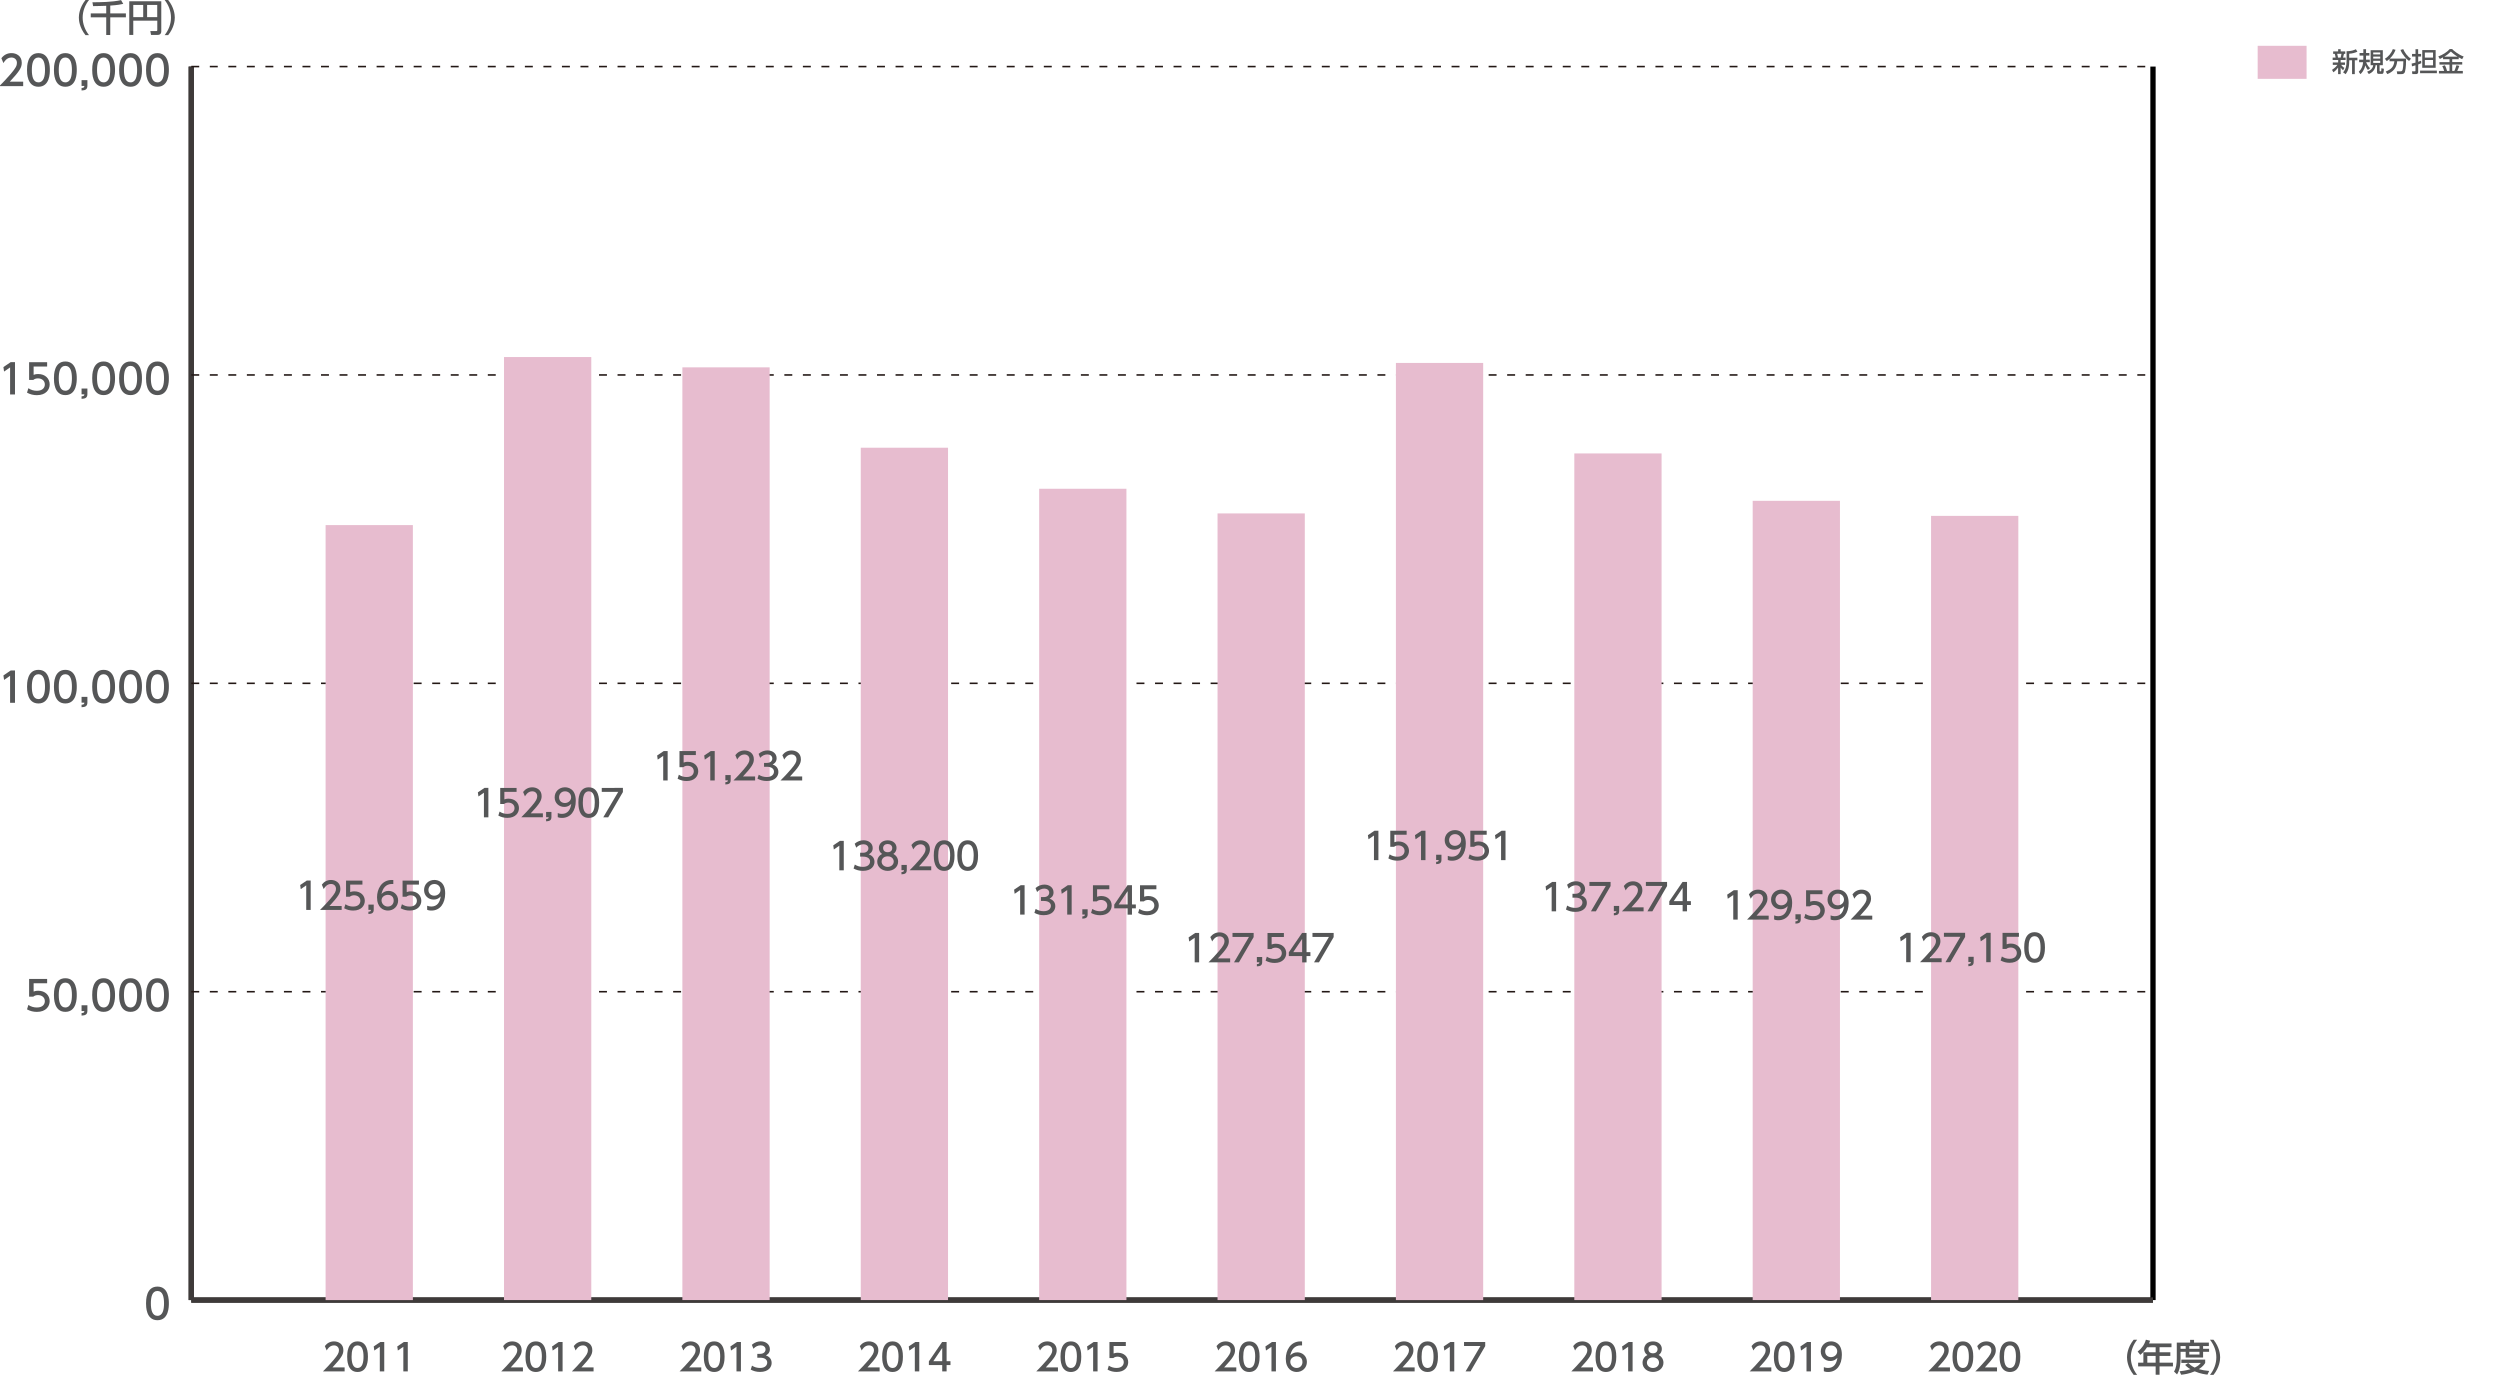 <?xml version="1.0" encoding="utf-8"?>
<!-- Generator: Adobe Illustrator 26.3.1, SVG Export Plug-In . SVG Version: 6.00 Build 0)  -->
<svg version="1.1" id="レイヤー_1" xmlns="http://www.w3.org/2000/svg" xmlns:xlink="http://www.w3.org/1999/xlink" x="0px"
	 y="0px" width="775.48px" height="426.46px" viewBox="0 0 775.48 426.46" style="enable-background:new 0 0 775.48 426.46;"
	 xml:space="preserve">
<style type="text/css">
	.st0{fill:#555657;}
	.st1{fill:#E7BCCF;}
	.st2{fill-rule:evenodd;clip-rule:evenodd;fill:none;stroke:#3E3A39;stroke-width:1.643;stroke-miterlimit:10;}
	.st3{fill:none;stroke:#000000;stroke-width:1.643;stroke-miterlimit:10;}
	
		.st4{fill-rule:evenodd;clip-rule:evenodd;fill:none;stroke:#231815;stroke-width:0.493;stroke-miterlimit:10;stroke-dasharray:2.464,3.285;}
</style>
<g>
	<g>
		<path class="st0" d="M723.37,21.67c0.53-0.36,1.15-0.8,1.67-1.54h-1.43v-0.75h1.67v-0.76h-1.71v-0.75h0.91
			c-0.01-0.07-0.09-0.73-0.25-1.17h-0.5v-0.75h1.54v-0.68h0.79v0.68h1.42v0.75h-0.39c-0.17,0.76-0.19,0.85-0.3,1.17h0.8v0.75h-1.54
			v0.76h1.35v0.75h-1.2c0.19,0.23,0.53,0.64,1.01,0.94l-0.41,0.74c-0.43-0.41-0.53-0.54-0.75-0.88v2.06h-0.79v-2.04
			c-0.67,0.89-1.14,1.26-1.45,1.48L723.37,21.67z M724.98,16.69c0.12,0.39,0.25,1.08,0.25,1.17h0.83c0.1-0.33,0.21-0.88,0.25-1.17
			H724.98z M731.24,16.04c-0.75,0.35-1.66,0.58-2.54,0.62v1.25h2.54v0.79h-0.8v4.3h-0.85v-4.3h-0.88v0.22c0,2.29-0.45,3.17-1.1,4.08
			l-0.8-0.55c0.71-0.85,1.08-1.69,1.08-3.51v-3.05c1.44,0.02,2.36-0.36,2.89-0.62L731.24,16.04z"/>
		<path class="st0" d="M734.5,21.71c-0.34-0.43-0.53-0.75-0.82-1.43c-0.34,1.65-1.16,2.41-1.49,2.72l-0.52-0.73
			c0.95-0.93,1.23-1.81,1.35-2.97h-1.24v-0.79h1.3c0.01-0.18,0.01-0.67,0.01-1.05v-0.21h-1.17v-0.82h1.17v-1.16h0.84v1.16h1.03v0.82
			h-1.03v0.19c0,0.28,0,0.74-0.02,1.07h1.18v0.79h-1.14c0.11,0.25,0.51,1.22,1.24,1.87L734.5,21.71z M739.13,15.57v4.66h-1v1.71
			c0,0.15,0.07,0.18,0.16,0.18h0.14c0.14,0,0.2-0.03,0.21-0.15c0.04-0.21,0.02-0.33,0.02-0.79l0.8,0.15
			c-0.06,1.12-0.09,1.58-0.59,1.58h-1.08c-0.37,0-0.46-0.28-0.46-0.53v-2.15h-0.44c-0.12,1.25-0.86,2.23-2.11,2.73l-0.51-0.73
			c0.98-0.32,1.75-0.99,1.88-2h-0.8v-4.66H739.13z M736.15,16.28v0.6h2.18v-0.6H736.15z M736.15,17.55v0.63h2.18v-0.63H736.15z
			 M736.15,18.86v0.66h2.18v-0.66H736.15z"/>
		<path class="st0" d="M741.21,18.28c-0.39,0.34-0.62,0.53-0.85,0.69l-0.59-0.75c1.04-0.57,2.09-1.8,2.46-2.99l0.85,0.22
			c-0.3,0.78-0.72,1.7-1.79,2.73h5.06c0,0.83-0.02,2.96-0.34,4.05c-0.21,0.74-0.77,0.76-1.13,0.76h-1.26l-0.16-0.87h1.26
			c0.47,0,0.54-0.41,0.61-0.77c0.07-0.37,0.17-1.14,0.17-2.34h-1.91c-0.21,2.22-1.35,3.27-3.05,3.98l-0.5-0.79
			c1.78-0.75,2.47-1.49,2.68-3.19h-1.5V18.28z M747.27,18.91c-0.67-0.45-2.09-1.9-2.66-3.42l0.85-0.25c0.43,1.03,1.31,2.3,2.41,2.96
			L747.27,18.91z"/>
		<path class="st0" d="M748.07,19.72c0.29-0.06,0.61-0.12,1.2-0.29v-1.9h-1.08v-0.8h1.08v-1.47h0.82v1.47h0.92v0.8h-0.91v1.63
			c0.6-0.21,0.71-0.26,0.91-0.34l0.05,0.8c-0.23,0.11-0.33,0.15-0.96,0.38v2.24c0,0.22,0,0.74-0.66,0.74h-1.15l-0.11-0.85h0.87
			c0.15,0,0.21-0.07,0.21-0.19v-1.67c-0.56,0.19-0.8,0.25-1.08,0.31L748.07,19.72z M755.9,21.9v0.8h-5.21v-0.8H755.9z M755.52,15.52
			v5.52h-4.16v-5.52H755.52z M752.17,16.29v1.58h2.54v-1.58H752.17z M752.17,18.61v1.65h2.54v-1.65H752.17z"/>
		<path class="st0" d="M757.82,17.79c-0.43,0.24-0.72,0.38-1,0.51l-0.48-0.79c1.31-0.47,2.8-1.39,3.54-2.29h0.75
			c0.36,0.42,2.08,1.81,3.58,2.31l-0.48,0.83c-0.23-0.11-0.48-0.24-1.06-0.57v0.57h-2.01v0.9h3.1v0.76h-3.1V22h0.67
			c0.13-0.3,0.48-1.19,0.65-1.77l0.88,0.21c-0.28,0.77-0.34,0.93-0.65,1.57h1.74v0.78h-7.41V22h1.62c-0.16-0.55-0.28-0.84-0.59-1.5
			l0.83-0.25c0.37,0.71,0.62,1.6,0.66,1.76h0.76v-1.98h-3.12v-0.76h3.12v-0.9h-2V17.79z M762.29,17.57
			c-1.07-0.66-1.74-1.29-2.05-1.58c-0.62,0.61-1.16,1.07-2.02,1.58H762.29z"/>
	</g>
	<rect x="700.31" y="14.21" class="st1" width="15.17" height="10.25"/>
</g>
<g>
	<g>
		<g>
			<line class="st2" x1="59.33" y1="403.27" x2="667.84" y2="403.27"/>
			<g>
				<g>
					<line class="st2" x1="59.33" y1="403.27" x2="59.33" y2="20.65"/>
					<line class="st3" x1="667.84" y1="403.27" x2="667.84" y2="20.65"/>
				</g>
			</g>
		</g>
		<g>
			<g>
				<path class="st0" d="M45.3,404.3c0-0.97,0-5.21,3.54-5.21s3.54,4.25,3.54,5.21c0,0.97,0,5.22-3.54,5.22S45.3,405.27,45.3,404.3z
					 M50.88,404.3c0-1.94-0.37-3.85-2.04-3.85s-2.04,1.92-2.04,3.85c0,2.04,0.42,3.86,2.04,3.86
					C50.51,408.16,50.88,406.21,50.88,404.3z"/>
			</g>
			<g>
				<path class="st0" d="M14.62,305h-4.19v2.57c0.32-0.11,0.72-0.25,1.44-0.25c2.15,0,3.54,1.43,3.54,3.23
					c0,1.58-1.14,3.33-3.96,3.33c-1.11,0-2.09-0.25-3.07-0.78l0.42-1.38c0.81,0.54,1.67,0.8,2.64,0.8c1.94,0,2.47-1.14,2.47-1.97
					c0-1.18-0.96-1.88-2.14-1.88c-0.52,0-1.05,0.14-1.44,0.48h-1.3v-5.49h5.59V305z"/>
				<path class="st0" d="M16.73,308.65c0-0.97,0-5.21,3.54-5.21s3.54,4.25,3.54,5.21c0,0.97,0,5.22-3.54,5.22
					S16.73,309.62,16.73,308.65z M22.31,308.65c0-1.94-0.37-3.85-2.04-3.85s-2.04,1.92-2.04,3.85c0,2.04,0.42,3.86,2.04,3.86
					C21.94,312.5,22.31,310.56,22.31,308.65z"/>
				<path class="st0" d="M27.11,311.82v1.73c0,1.16-0.65,1.43-1.81,1.48v-0.78c0.83-0.03,0.85-0.33,0.86-0.63H25.3v-1.8H27.11z"/>
				<path class="st0" d="M28.6,308.65c0-0.97,0-5.21,3.54-5.21s3.54,4.25,3.54,5.21c0,0.97,0,5.22-3.54,5.22
					S28.6,309.62,28.6,308.65z M34.18,308.65c0-1.94-0.37-3.85-2.04-3.85s-2.04,1.92-2.04,3.85c0,2.04,0.42,3.86,2.04,3.86
					C33.82,312.5,34.18,310.56,34.18,308.65z"/>
				<path class="st0" d="M36.95,308.65c0-0.97,0-5.21,3.54-5.21s3.54,4.25,3.54,5.21c0,0.97,0,5.22-3.54,5.22
					S36.95,309.62,36.95,308.65z M42.53,308.65c0-1.94-0.37-3.85-2.04-3.85s-2.04,1.92-2.04,3.85c0,2.04,0.42,3.86,2.04,3.86
					C42.16,312.5,42.53,310.56,42.53,308.65z"/>
				<path class="st0" d="M45.3,308.65c0-0.97,0-5.21,3.54-5.21s3.54,4.25,3.54,5.21c0,0.97,0,5.22-3.54,5.22
					S45.3,309.62,45.3,308.65z M50.88,308.65c0-1.94-0.37-3.85-2.04-3.85s-2.04,1.92-2.04,3.85c0,2.04,0.42,3.86,2.04,3.86
					C50.51,312.5,50.88,310.56,50.88,308.65z"/>
			</g>
			<g>
				<path class="st0" d="M3.32,207.98h1.33v10.03H3.13v-8.39l-1.87,1.29l-0.2-1.4L3.32,207.98z"/>
				<path class="st0" d="M8.38,212.99c0-0.97,0-5.21,3.54-5.21s3.54,4.25,3.54,5.21c0,0.97,0,5.22-3.54,5.22
					S8.38,213.97,8.38,212.99z M13.96,212.99c0-1.94-0.37-3.85-2.04-3.85s-2.04,1.92-2.04,3.85c0,2.04,0.42,3.86,2.04,3.86
					C13.59,216.85,13.96,214.9,13.96,212.99z"/>
				<path class="st0" d="M16.73,212.99c0-0.97,0-5.21,3.54-5.21s3.54,4.25,3.54,5.21c0,0.97,0,5.22-3.54,5.22
					S16.73,213.97,16.73,212.99z M22.31,212.99c0-1.94-0.37-3.85-2.04-3.85s-2.04,1.92-2.04,3.85c0,2.04,0.42,3.86,2.04,3.86
					C21.94,216.85,22.31,214.9,22.31,212.99z"/>
				<path class="st0" d="M27.11,216.17v1.73c0,1.16-0.65,1.43-1.81,1.48v-0.78c0.83-0.03,0.85-0.33,0.86-0.63H25.3v-1.8H27.11z"/>
				<path class="st0" d="M28.6,212.99c0-0.97,0-5.21,3.54-5.21s3.54,4.25,3.54,5.21c0,0.97,0,5.22-3.54,5.22
					S28.6,213.97,28.6,212.99z M34.18,212.99c0-1.94-0.37-3.85-2.04-3.85s-2.04,1.92-2.04,3.85c0,2.04,0.42,3.86,2.04,3.86
					C33.82,216.85,34.18,214.9,34.18,212.99z"/>
				<path class="st0" d="M36.95,212.99c0-0.97,0-5.21,3.54-5.21s3.54,4.25,3.54,5.21c0,0.97,0,5.22-3.54,5.22
					S36.95,213.97,36.95,212.99z M42.53,212.99c0-1.94-0.37-3.85-2.04-3.85s-2.04,1.92-2.04,3.85c0,2.04,0.42,3.86,2.04,3.86
					C42.17,216.85,42.53,214.9,42.53,212.99z"/>
				<path class="st0" d="M45.3,212.99c0-0.97,0-5.21,3.54-5.21s3.54,4.25,3.54,5.21c0,0.97,0,5.22-3.54,5.22
					S45.3,213.97,45.3,212.99z M50.88,212.99c0-1.94-0.37-3.85-2.04-3.85s-2.04,1.92-2.04,3.85c0,2.04,0.42,3.86,2.04,3.86
					C50.51,216.85,50.88,214.9,50.88,212.99z"/>
			</g>
			<g>
				<path class="st0" d="M3.32,112.33h1.33v10.03H3.13v-8.39l-1.87,1.29l-0.2-1.4L3.32,112.33z"/>
				<path class="st0" d="M14.62,113.7h-4.19v2.57c0.32-0.11,0.72-0.25,1.44-0.25c2.15,0,3.54,1.43,3.54,3.23
					c0,1.58-1.14,3.33-3.96,3.33c-1.11,0-2.09-0.25-3.07-0.78l0.42-1.38c0.81,0.54,1.67,0.8,2.64,0.8c1.94,0,2.47-1.14,2.47-1.97
					c0-1.18-0.96-1.88-2.14-1.88c-0.52,0-1.05,0.14-1.44,0.48h-1.3v-5.49h5.59V113.7z"/>
				<path class="st0" d="M16.73,117.34c0-0.97,0-5.21,3.54-5.21s3.54,4.25,3.54,5.21c0,0.97,0,5.22-3.54,5.22
					S16.73,118.31,16.73,117.34z M22.31,117.34c0-1.94-0.37-3.85-2.04-3.85s-2.04,1.92-2.04,3.85c0,2.04,0.42,3.86,2.04,3.86
					C21.94,121.2,22.31,119.25,22.31,117.34z"/>
				<path class="st0" d="M27.11,120.51v1.73c0,1.16-0.65,1.43-1.81,1.48v-0.78c0.83-0.03,0.85-0.33,0.86-0.63H25.3v-1.8H27.11z"/>
				<path class="st0" d="M28.6,117.34c0-0.97,0-5.21,3.54-5.21s3.54,4.25,3.54,5.21c0,0.97,0,5.22-3.54,5.22
					S28.6,118.31,28.6,117.34z M34.18,117.34c0-1.94-0.37-3.85-2.04-3.85s-2.04,1.92-2.04,3.85c0,2.04,0.42,3.86,2.04,3.86
					C33.82,121.2,34.18,119.25,34.18,117.34z"/>
				<path class="st0" d="M36.95,117.34c0-0.97,0-5.21,3.54-5.21s3.54,4.25,3.54,5.21c0,0.97,0,5.22-3.54,5.22
					S36.95,118.31,36.95,117.34z M42.53,117.34c0-1.94-0.37-3.85-2.04-3.85s-2.04,1.92-2.04,3.85c0,2.04,0.42,3.86,2.04,3.86
					C42.17,121.2,42.53,119.25,42.53,117.34z"/>
				<path class="st0" d="M45.3,117.34c0-0.97,0-5.21,3.54-5.21s3.54,4.25,3.54,5.21c0,0.97,0,5.22-3.54,5.22
					S45.3,118.31,45.3,117.34z M50.88,117.34c0-1.94-0.37-3.85-2.04-3.85s-2.04,1.92-2.04,3.85c0,2.04,0.42,3.86,2.04,3.86
					C50.51,121.2,50.88,119.25,50.88,117.34z"/>
			</g>
			<g>
				<path class="st0" d="M7.19,25.34v1.37H-0.2c1.1-1.1,2.26-2.29,3.55-3.81c1.53-1.8,1.9-2.54,1.9-3.39c0-0.99-0.68-1.67-1.71-1.67
					c-1.49,0-2.24,1.33-2.48,1.73l-0.63-1.51c0.78-1.04,1.85-1.59,3.15-1.59c1.43,0,3.17,0.82,3.17,3c0,1.43-0.59,2.53-3.72,5.87
					H7.19z"/>
				<path class="st0" d="M8.38,21.69c0-0.97,0-5.21,3.54-5.21s3.54,4.25,3.54,5.21c0,0.97,0,5.22-3.54,5.22S8.38,22.66,8.38,21.69z
					 M13.96,21.69c0-1.94-0.37-3.85-2.04-3.85s-2.04,1.92-2.04,3.85c0,2.04,0.42,3.86,2.04,3.86C13.59,25.54,13.96,23.6,13.96,21.69
					z"/>
				<path class="st0" d="M16.73,21.69c0-0.97,0-5.21,3.54-5.21s3.54,4.25,3.54,5.21c0,0.97,0,5.22-3.54,5.22
					S16.73,22.66,16.73,21.69z M22.31,21.69c0-1.94-0.37-3.85-2.04-3.85s-2.04,1.92-2.04,3.85c0,2.04,0.42,3.86,2.04,3.86
					C21.94,25.54,22.31,23.6,22.31,21.69z"/>
				<path class="st0" d="M27.11,24.86v1.73c0,1.16-0.65,1.43-1.81,1.48v-0.78c0.83-0.03,0.85-0.33,0.86-0.63H25.3v-1.8H27.11z"/>
				<path class="st0" d="M28.6,21.69c0-0.97,0-5.21,3.54-5.21s3.54,4.25,3.54,5.21c0,0.97,0,5.22-3.54,5.22S28.6,22.66,28.6,21.69z
					 M34.18,21.69c0-1.94-0.37-3.85-2.04-3.85s-2.04,1.92-2.04,3.85c0,2.04,0.42,3.86,2.04,3.86C33.82,25.54,34.18,23.6,34.18,21.69
					z"/>
				<path class="st0" d="M36.95,21.69c0-0.97,0-5.21,3.54-5.21s3.54,4.25,3.54,5.21c0,0.97,0,5.22-3.54,5.22
					S36.95,22.66,36.95,21.69z M42.53,21.69c0-1.94-0.37-3.85-2.04-3.85s-2.04,1.92-2.04,3.85c0,2.04,0.42,3.86,2.04,3.86
					C42.17,25.54,42.53,23.6,42.53,21.69z"/>
				<path class="st0" d="M45.3,21.69c0-0.97,0-5.21,3.54-5.21s3.54,4.25,3.54,5.21c0,0.97,0,5.22-3.54,5.22S45.3,22.66,45.3,21.69z
					 M50.88,21.69c0-1.94-0.37-3.85-2.04-3.85s-2.04,1.92-2.04,3.85c0,2.04,0.42,3.86,2.04,3.86C50.51,25.54,50.88,23.6,50.88,21.69
					z"/>
			</g>
			<line class="st2" x1="59.33" y1="403.27" x2="59.33" y2="20.65"/>
			<line class="st2" x1="59.33" y1="403.27" x2="667.84" y2="403.27"/>
			<line class="st4" x1="59.33" y1="307.62" x2="667.84" y2="307.62"/>
			<line class="st4" x1="59.33" y1="211.96" x2="667.84" y2="211.96"/>
			<line class="st4" x1="59.33" y1="116.31" x2="667.84" y2="116.31"/>
			<line class="st4" x1="59.33" y1="20.65" x2="667.84" y2="20.65"/>
		</g>
	</g>
	<g>
		<g>
			<g>
				<path class="st0" d="M494.13,424.15v1.24h-6.72c1-1,2.06-2.08,3.23-3.46c1.39-1.63,1.73-2.31,1.73-3.08
					c0-0.9-0.62-1.52-1.55-1.52c-1.36,0-2.04,1.21-2.25,1.58l-0.58-1.37c0.71-0.94,1.68-1.45,2.87-1.45c1.3,0,2.89,0.75,2.89,2.73
					c0,1.3-0.54,2.3-3.38,5.34H494.13z"/>
				<path class="st0" d="M494.92,420.83c0-0.89,0-4.74,3.22-4.74s3.22,3.87,3.22,4.74c0,0.89,0,4.75-3.22,4.75
					S494.92,421.71,494.92,420.83z M499.99,420.83c0-1.76-0.33-3.5-1.85-3.5s-1.85,1.75-1.85,3.5c0,1.85,0.38,3.51,1.85,3.51
					C499.66,424.34,499.99,422.56,499.99,420.83z"/>
				<path class="st0" d="M505.21,416.27h1.21v9.12h-1.38v-7.63l-1.7,1.17l-0.18-1.28L505.21,416.27z"/>
				<path class="st0" d="M515.99,422.71c0,1.68-1.47,2.86-3.24,2.86c-1.77,0-3.25-1.18-3.25-2.86c0-1.25,0.78-2.05,1.51-2.4
					c-0.68-0.41-1-1.15-1-1.85c0-1.36,1.07-2.37,2.74-2.37c1.66,0,2.74,1.01,2.74,2.37c0,0.7-0.32,1.44-1,1.85
					C515.21,420.67,515.99,421.46,515.99,422.71z M514.62,422.69c0-0.67-0.46-1.63-1.88-1.63c-1.4,0-1.88,0.96-1.88,1.63
					c0,0.91,0.78,1.65,1.88,1.65S514.62,423.6,514.62,422.69z M514.16,418.52c0-0.85-0.68-1.28-1.42-1.28s-1.42,0.44-1.42,1.27
					c0,0.55,0.32,1.28,1.42,1.28C513.82,419.78,514.16,419.06,514.16,418.52z"/>
			</g>
			<g>
				<path class="st0" d="M604.86,424.15v1.24h-6.72c1-1,2.06-2.08,3.23-3.46c1.39-1.63,1.73-2.31,1.73-3.08
					c0-0.9-0.62-1.52-1.55-1.52c-1.36,0-2.04,1.21-2.25,1.58l-0.58-1.37c0.71-0.94,1.68-1.45,2.87-1.45c1.3,0,2.89,0.75,2.89,2.73
					c0,1.3-0.54,2.3-3.38,5.34H604.86z"/>
				<path class="st0" d="M605.65,420.83c0-0.89,0-4.74,3.22-4.74s3.22,3.87,3.22,4.74c0,0.89,0,4.75-3.22,4.75
					S605.65,421.71,605.65,420.83z M610.72,420.83c0-1.76-0.33-3.5-1.85-3.5s-1.85,1.75-1.85,3.5c0,1.85,0.38,3.51,1.85,3.51
					C610.39,424.34,610.72,422.56,610.72,420.83z"/>
				<path class="st0" d="M619.46,424.15v1.24h-6.72c1-1,2.06-2.08,3.23-3.46c1.39-1.63,1.73-2.31,1.73-3.08
					c0-0.9-0.62-1.52-1.55-1.52c-1.36,0-2.04,1.21-2.25,1.58l-0.58-1.37c0.71-0.94,1.68-1.45,2.87-1.45c1.3,0,2.89,0.75,2.89,2.73
					c0,1.3-0.54,2.3-3.38,5.34H619.46z"/>
				<path class="st0" d="M620.25,420.83c0-0.89,0-4.74,3.22-4.74s3.22,3.87,3.22,4.74c0,0.89,0,4.75-3.22,4.75
					S620.25,421.71,620.25,420.83z M625.33,420.83c0-1.76-0.33-3.5-1.85-3.5s-1.85,1.75-1.85,3.5c0,1.85,0.38,3.51,1.85,3.51
					C624.99,424.34,625.33,422.56,625.33,420.83z"/>
			</g>
			<g>
				<path class="st0" d="M661.84,426.48c-1.94-2.44-2.06-4.73-2.06-5.45s0.11-3.01,2.06-5.45h1.09c-1.23,1.56-1.97,3.46-1.97,5.45
					s0.75,3.89,1.97,5.45H661.84z"/>
				<path class="st0" d="M673.58,416.74v1.16h-3.7v1.57h3.34v1.13h-3.34v2.08h4.15v1.16h-4.15v2.59h-1.21v-2.59h-5.44v-1.16h1.63
					v-3.21h3.81v-1.57h-2.67c-0.82,1.28-1.5,1.86-2.09,2.36l-0.82-1.02c1.24-0.94,2.11-2.13,2.55-3.68l1.31,0.32
					c-0.15,0.45-0.22,0.6-0.33,0.86H673.58z M668.66,420.6h-2.58v2.08h2.58V420.6z"/>
				<path class="st0" d="M675.22,416.47h4.14v-0.85h1.21v0.85h4.6v1.06h-1.79v0.85h1.86v0.94h-1.86v1.77h-5.4v-1.77h-1.59v2.09
					c0,1.76-0.24,3.6-1.09,4.92l-0.94-0.9c0.69-1.01,0.86-2.54,0.86-4.05V416.47z M678.77,422.78c0.33,0.33,0.92,0.93,2.02,1.44
					c1.22-0.59,1.61-1.1,1.86-1.45h-6.01v-1.04h7.39v1.04c-0.17,0.3-0.62,1.08-1.96,1.93c0.99,0.29,1.93,0.45,3.2,0.56l-0.53,1.14
					c-0.55-0.06-2.16-0.24-3.96-1.02c-1.75,0.76-3.27,0.96-4.21,1.05l-0.47-1.07c0.63-0.07,1.77-0.17,3.36-0.64
					c-1.06-0.64-1.46-1.1-1.64-1.32L678.77,422.78z M676.39,417.53v0.85h1.59v-0.85H676.39z M679.1,417.53v0.85h3.16v-0.85H679.1z
					 M679.1,419.32v0.85h3.16v-0.85H679.1z"/>
				<path class="st0" d="M685.52,426.48c1.23-1.55,1.97-3.46,1.97-5.45s-0.74-3.9-1.97-5.45h1.09c1.86,2.32,2.06,4.57,2.06,5.45
					s-0.2,3.13-2.06,5.45H685.52z"/>
			</g>
			<g>
				<path class="st0" d="M438.81,424.15v1.24h-6.72c1-1,2.06-2.08,3.23-3.46c1.39-1.63,1.73-2.31,1.73-3.08
					c0-0.9-0.62-1.52-1.55-1.52c-1.36,0-2.04,1.21-2.25,1.58l-0.58-1.37c0.71-0.94,1.68-1.45,2.87-1.45c1.3,0,2.89,0.75,2.89,2.73
					c0,1.3-0.54,2.3-3.38,5.34H438.81z"/>
				<path class="st0" d="M439.6,420.83c0-0.89,0-4.74,3.22-4.74s3.22,3.87,3.22,4.74c0,0.89,0,4.75-3.22,4.75
					S439.6,421.71,439.6,420.83z M444.67,420.83c0-1.76-0.33-3.5-1.85-3.5s-1.85,1.75-1.85,3.5c0,1.85,0.38,3.51,1.85,3.51
					C444.34,424.34,444.67,422.56,444.67,420.83z"/>
				<path class="st0" d="M449.89,416.27h1.21v9.12h-1.38v-7.63l-1.7,1.17l-0.18-1.28L449.89,416.27z"/>
				<path class="st0" d="M460.7,416.27v1.29l-4.56,7.83h-1.53l4.62-7.88h-5.1v-1.24H460.7z"/>
			</g>
			<g>
				<path class="st0" d="M383.49,424.15v1.24h-6.72c1-1,2.06-2.08,3.23-3.46c1.39-1.63,1.73-2.31,1.73-3.08
					c0-0.9-0.62-1.52-1.55-1.52c-1.36,0-2.04,1.21-2.25,1.58l-0.58-1.37c0.71-0.94,1.68-1.45,2.86-1.45c1.3,0,2.89,0.75,2.89,2.73
					c0,1.3-0.54,2.3-3.38,5.34H383.49z"/>
				<path class="st0" d="M384.28,420.83c0-0.89,0-4.74,3.22-4.74c3.22,0,3.22,3.87,3.22,4.74c0,0.89,0,4.75-3.22,4.75
					C384.28,425.58,384.28,421.71,384.28,420.83z M389.35,420.83c0-1.76-0.33-3.5-1.85-3.5s-1.85,1.75-1.85,3.5
					c0,1.85,0.38,3.51,1.85,3.51C389.02,424.34,389.35,422.56,389.35,420.83z"/>
				<path class="st0" d="M394.57,416.27h1.21v9.12h-1.38v-7.63l-1.7,1.17l-0.18-1.28L394.57,416.27z"/>
				<path class="st0" d="M403.88,417.35c-0.26-0.01-0.29-0.02-0.4-0.02c-1.93,0-2.89,1.35-3.26,3.13c0.46-0.51,1.15-0.98,2.19-0.98
					c1.53,0,2.98,1.13,2.98,2.98c0,1.82-1.42,3.12-3.16,3.12c-1.46,0-3.39-0.93-3.39-4.12c0-2.52,1.4-5.37,4.59-5.37
					c0.16,0,0.26,0,0.46,0.02V417.35z M402.22,420.7c-0.89,0-1.98,0.56-1.98,1.71c0,0.95,0.75,1.92,1.94,1.92
					c1.19,0,1.83-0.87,1.83-1.82C404.02,420.91,402.71,420.7,402.22,420.7z"/>
			</g>
			<g>
				<path class="st0" d="M328.17,424.15v1.24h-6.72c1-1,2.06-2.08,3.23-3.46c1.39-1.63,1.73-2.31,1.73-3.08
					c0-0.9-0.62-1.52-1.55-1.52c-1.36,0-2.04,1.21-2.25,1.58l-0.58-1.37c0.71-0.94,1.68-1.45,2.86-1.45c1.3,0,2.89,0.75,2.89,2.73
					c0,1.3-0.54,2.3-3.38,5.34H328.17z"/>
				<path class="st0" d="M328.96,420.83c0-0.89,0-4.74,3.22-4.74c3.22,0,3.22,3.87,3.22,4.74c0,0.89,0,4.75-3.22,4.75
					C328.96,425.58,328.96,421.71,328.96,420.83z M334.04,420.83c0-1.76-0.33-3.5-1.85-3.5c-1.52,0-1.85,1.75-1.85,3.5
					c0,1.85,0.38,3.51,1.85,3.51C333.7,424.34,334.04,422.56,334.04,420.83z"/>
				<path class="st0" d="M339.25,416.27h1.21v9.12h-1.38v-7.63l-1.7,1.17l-0.18-1.28L339.25,416.27z"/>
				<path class="st0" d="M349.24,417.51h-3.81v2.33c0.29-0.1,0.66-0.23,1.31-0.23c1.96,0,3.22,1.3,3.22,2.93
					c0,1.44-1.04,3.03-3.6,3.03c-1.01,0-1.9-0.23-2.8-0.71l0.38-1.25c0.74,0.49,1.52,0.72,2.4,0.72c1.76,0,2.24-1.04,2.24-1.79
					c0-1.07-0.87-1.71-1.94-1.71c-0.47,0-0.96,0.13-1.31,0.44h-1.19v-4.99h5.08V417.51z"/>
			</g>
			<g>
				<path class="st0" d="M272.85,424.15v1.24h-6.72c1-1,2.06-2.08,3.23-3.46c1.39-1.63,1.73-2.31,1.73-3.08
					c0-0.9-0.62-1.52-1.55-1.52c-1.36,0-2.04,1.21-2.25,1.58l-0.58-1.37c0.71-0.94,1.68-1.45,2.86-1.45c1.3,0,2.89,0.75,2.89,2.73
					c0,1.3-0.54,2.3-3.38,5.34H272.85z"/>
				<path class="st0" d="M273.64,420.83c0-0.89,0-4.74,3.22-4.74c3.22,0,3.22,3.87,3.22,4.74c0,0.89,0,4.75-3.22,4.75
					C273.64,425.58,273.64,421.71,273.64,420.83z M278.72,420.83c0-1.76-0.33-3.5-1.85-3.5c-1.52,0-1.85,1.75-1.85,3.5
					c0,1.85,0.38,3.51,1.85,3.51C278.38,424.34,278.72,422.56,278.72,420.83z"/>
				<path class="st0" d="M283.94,416.27h1.21v9.12h-1.38v-7.63l-1.7,1.17l-0.18-1.28L283.94,416.27z"/>
				<path class="st0" d="M292.27,425.4v-1.96h-4.14v-1.16l4.11-6.01h1.39v5.96h1.2v1.21h-1.2v1.96H292.27z M289.51,422.23h2.76v-4.1
					L289.51,422.23z"/>
			</g>
			<g>
				<path class="st0" d="M217.53,424.15v1.24h-6.72c1-1,2.06-2.08,3.23-3.46c1.39-1.63,1.73-2.31,1.73-3.08
					c0-0.9-0.62-1.52-1.55-1.52c-1.36,0-2.04,1.21-2.25,1.58l-0.58-1.37c0.71-0.94,1.68-1.45,2.86-1.45c1.3,0,2.89,0.75,2.89,2.73
					c0,1.3-0.54,2.3-3.38,5.34H217.53z"/>
				<path class="st0" d="M218.32,420.83c0-0.89,0-4.74,3.22-4.74c3.22,0,3.22,3.87,3.22,4.74c0,0.89,0,4.75-3.22,4.75
					C218.32,425.58,218.32,421.71,218.32,420.83z M223.4,420.83c0-1.76-0.33-3.5-1.85-3.5c-1.52,0-1.85,1.75-1.85,3.5
					c0,1.85,0.38,3.51,1.85,3.51C223.06,424.34,223.4,422.56,223.4,420.83z"/>
				<path class="st0" d="M228.62,416.27h1.21v9.12h-1.38v-7.63l-1.7,1.17l-0.18-1.28L228.62,416.27z"/>
				<path class="st0" d="M233.26,423.61c0.74,0.49,1.62,0.72,2.51,0.72c1.63,0,2.22-0.9,2.22-1.68c0-0.81-0.67-1.5-2.17-1.5h-0.91
					v-1.2h0.87c1.24,0,1.69-0.75,1.69-1.36c0-0.87-0.77-1.28-1.52-1.28c-0.86,0-1.67,0.41-2.24,1.06l-0.49-1.23
					c0.87-0.77,1.88-1.07,2.75-1.07c1.51,0,2.84,0.89,2.84,2.43c0,1.29-0.91,1.76-1.24,1.93c0.47,0.18,1.79,0.69,1.79,2.34
					c0,1.23-0.92,2.79-3.59,2.79c-1.2,0-2.08-0.29-2.9-0.72L233.26,423.61z"/>
			</g>
			<g>
				<path class="st0" d="M162.21,424.15v1.24h-6.72c1-1,2.06-2.08,3.23-3.46c1.39-1.63,1.73-2.31,1.73-3.08
					c0-0.9-0.62-1.52-1.55-1.52c-1.36,0-2.04,1.21-2.25,1.58l-0.58-1.37c0.71-0.94,1.68-1.45,2.86-1.45c1.3,0,2.89,0.75,2.89,2.73
					c0,1.3-0.54,2.3-3.38,5.34H162.21z"/>
				<path class="st0" d="M163,420.83c0-0.89,0-4.74,3.22-4.74c3.22,0,3.22,3.87,3.22,4.74c0,0.89,0,4.75-3.22,4.75
					C163,425.58,163,421.71,163,420.83z M168.08,420.83c0-1.76-0.33-3.5-1.85-3.5c-1.52,0-1.85,1.75-1.85,3.5
					c0,1.85,0.38,3.51,1.85,3.51C167.74,424.34,168.08,422.56,168.08,420.83z"/>
				<path class="st0" d="M173.3,416.27h1.21v9.12h-1.38v-7.63l-1.7,1.17l-0.18-1.28L173.3,416.27z"/>
				<path class="st0" d="M184.12,424.15v1.24h-6.72c1-1,2.06-2.08,3.23-3.46c1.39-1.63,1.73-2.31,1.73-3.08
					c0-0.9-0.62-1.52-1.55-1.52c-1.36,0-2.04,1.21-2.25,1.58l-0.58-1.37c0.71-0.94,1.68-1.45,2.86-1.45c1.3,0,2.89,0.75,2.89,2.73
					c0,1.3-0.54,2.3-3.38,5.34H184.12z"/>
			</g>
			<g>
				<path class="st0" d="M106.9,424.15v1.24h-6.72c1-1,2.06-2.08,3.23-3.46c1.39-1.63,1.73-2.31,1.73-3.08
					c0-0.9-0.62-1.52-1.55-1.52c-1.36,0-2.04,1.21-2.25,1.58l-0.58-1.37c0.71-0.94,1.68-1.45,2.86-1.45c1.3,0,2.89,0.75,2.89,2.73
					c0,1.3-0.54,2.3-3.38,5.34H106.9z"/>
				<path class="st0" d="M107.69,420.83c0-0.89,0-4.74,3.22-4.74c3.22,0,3.22,3.87,3.22,4.74c0,0.89,0,4.75-3.22,4.75
					C107.69,425.58,107.69,421.71,107.69,420.83z M112.76,420.83c0-1.76-0.33-3.5-1.85-3.5c-1.52,0-1.85,1.75-1.85,3.5
					c0,1.85,0.38,3.51,1.85,3.51C112.43,424.34,112.76,422.56,112.76,420.83z"/>
				<path class="st0" d="M117.98,416.27h1.21v9.12h-1.38v-7.63l-1.7,1.17l-0.18-1.28L117.98,416.27z"/>
				<path class="st0" d="M125.28,416.27h1.21v9.12h-1.38v-7.63l-1.7,1.17l-0.18-1.28L125.28,416.27z"/>
			</g>
		</g>
	</g>
	<g>
		<path class="st0" d="M26.52,10.9c-1.94-2.44-2.06-4.73-2.06-5.45c0-0.72,0.12-3.01,2.06-5.45h1.09c-1.23,1.56-1.97,3.46-1.97,5.45
			c0,1.99,0.75,3.89,1.97,5.45H26.52z"/>
		<path class="st0" d="M32.95,1.8c-0.59,0.01-3.43,0.12-4.07,0.1l-0.21-1.2c2.07,0.01,6.31-0.05,8.88-0.67l0.68,1.17
			c-0.6,0.14-1.68,0.38-4.03,0.53v2.42h4.85v1.22H34.2v5.48h-1.25V5.37h-4.8V4.15h4.8V1.8z"/>
		<path class="st0" d="M48.78,6.42h-7.44v4.42H40.1V0.4h9.93v9.35c0,0.59-0.31,1.08-1.14,1.08h-2.04l-0.22-1.19h1.81
			c0.25,0,0.35-0.09,0.35-0.32V6.42z M41.34,5.31h3.08V1.53h-3.08V5.31z M45.63,5.31h3.14V1.53h-3.14V5.31z"/>
		<path class="st0" d="M51.07,10.9c1.23-1.55,1.97-3.46,1.97-5.45c0-1.99-0.74-3.9-1.97-5.45h1.09c1.86,2.32,2.06,4.57,2.06,5.45
			c0,0.89-0.2,3.13-2.06,5.45H51.07z"/>
	</g>
</g>
<g>
	<path class="st0" d="M549.45,424.15v1.24h-6.72c1-1,2.06-2.08,3.23-3.46c1.39-1.63,1.73-2.31,1.73-3.08c0-0.9-0.62-1.52-1.55-1.52
		c-1.36,0-2.04,1.21-2.25,1.58l-0.58-1.37c0.71-0.94,1.68-1.45,2.87-1.45c1.3,0,2.89,0.75,2.89,2.73c0,1.3-0.54,2.3-3.38,5.34
		H549.45z"/>
	<path class="st0" d="M550.24,420.83c0-0.89,0-4.74,3.22-4.74s3.22,3.87,3.22,4.74c0,0.89,0,4.75-3.22,4.75
		S550.24,421.71,550.24,420.83z M555.31,420.83c0-1.76-0.33-3.5-1.85-3.5s-1.85,1.75-1.85,3.5c0,1.85,0.38,3.51,1.85,3.51
		C554.98,424.34,555.31,422.56,555.31,420.83z"/>
	<path class="st0" d="M560.53,416.27h1.21v9.12h-1.38v-7.63l-1.7,1.17l-0.18-1.28L560.53,416.27z"/>
	<path class="st0" d="M565.74,424.08c0.41,0.17,0.83,0.25,1.28,0.25c1.88,0,2.69-1.38,2.92-3.14c-0.32,0.33-0.94,0.98-2.19,0.98
		c-1.58,0-2.97-1.14-2.97-2.96c0-1.77,1.35-3.13,3.19-3.13c1,0,3.36,0.44,3.36,4.17c0,3.13-1.59,5.33-4.27,5.33
		c-0.74,0-1.13-0.15-1.32-0.23V424.08z M567.95,420.97c1.01,0,1.94-0.71,1.94-1.79c0-0.98-0.74-1.84-1.9-1.84
		c-1.28,0-1.84,1.04-1.84,1.84C566.15,420.41,567.06,420.97,567.95,420.97z"/>
</g>
<rect x="101" y="162.88" class="st1" width="27.07" height="240.4"/>
<rect x="156.34" y="110.75" class="st1" width="27.07" height="292.52"/>
<rect x="211.67" y="113.95" class="st1" width="27.07" height="289.32"/>
<rect x="267" y="138.88" class="st1" width="27.07" height="264.39"/>
<rect x="322.34" y="151.61" class="st1" width="27.07" height="251.66"/>
<rect x="377.67" y="159.26" class="st1" width="27.07" height="244.01"/>
<rect x="433" y="112.58" class="st1" width="27.07" height="290.7"/>
<rect x="488.34" y="140.65" class="st1" width="27.07" height="262.62"/>
<rect x="543.67" y="155.35" class="st1" width="27.07" height="247.92"/>
<rect x="599" y="160.02" class="st1" width="27.07" height="243.25"/>
<g>
	<g>
		<path class="st0" d="M95.16,273.14h1.21v9.12h-1.38v-7.63l-1.7,1.17l-0.18-1.28L95.16,273.14z"/>
		<path class="st0" d="M105.98,281.02v1.24h-6.72c1-1,2.06-2.08,3.23-3.46c1.39-1.63,1.73-2.31,1.73-3.08c0-0.9-0.62-1.52-1.55-1.52
			c-1.36,0-2.04,1.21-2.26,1.58l-0.58-1.37c0.71-0.94,1.68-1.45,2.86-1.45c1.3,0,2.89,0.75,2.89,2.73c0,1.3-0.54,2.3-3.38,5.34
			H105.98z"/>
		<path class="st0" d="M112.44,274.39h-3.81v2.33c0.29-0.1,0.66-0.23,1.31-0.23c1.96,0,3.22,1.3,3.22,2.93
			c0,1.44-1.04,3.03-3.6,3.03c-1.01,0-1.9-0.23-2.8-0.71l0.38-1.25c0.74,0.49,1.52,0.72,2.4,0.72c1.76,0,2.24-1.04,2.24-1.79
			c0-1.07-0.87-1.71-1.94-1.71c-0.47,0-0.96,0.13-1.31,0.44h-1.19v-4.99h5.08V274.39z"/>
		<path class="st0" d="M115.93,280.59v1.58c0,1.06-0.59,1.3-1.65,1.35v-0.71c0.76-0.02,0.77-0.3,0.78-0.58h-0.78v-1.63H115.93z"/>
		<path class="st0" d="M121.99,274.22c-0.26-0.01-0.29-0.02-0.4-0.02c-1.93,0-2.89,1.35-3.26,3.13c0.46-0.51,1.15-0.98,2.19-0.98
			c1.53,0,2.98,1.13,2.98,2.98c0,1.82-1.42,3.12-3.16,3.12c-1.46,0-3.39-0.93-3.39-4.12c0-2.52,1.4-5.37,4.59-5.37
			c0.16,0,0.26,0,0.46,0.02V274.22z M120.33,277.57c-0.89,0-1.98,0.56-1.98,1.71c0,0.95,0.75,1.92,1.94,1.92
			c1.18,0,1.83-0.87,1.83-1.82C122.13,277.78,120.83,277.57,120.33,277.57z"/>
		<path class="st0" d="M129.97,274.39h-3.81v2.33c0.29-0.1,0.66-0.23,1.31-0.23c1.96,0,3.22,1.3,3.22,2.93
			c0,1.44-1.04,3.03-3.6,3.03c-1.01,0-1.9-0.23-2.8-0.71l0.38-1.25c0.74,0.49,1.52,0.72,2.4,0.72c1.76,0,2.24-1.04,2.24-1.79
			c0-1.07-0.87-1.71-1.94-1.71c-0.47,0-0.96,0.13-1.31,0.44h-1.19v-4.99h5.08V274.39z"/>
		<path class="st0" d="M132.5,280.95c0.41,0.17,0.83,0.25,1.28,0.25c1.88,0,2.69-1.38,2.92-3.14c-0.32,0.33-0.94,0.98-2.19,0.98
			c-1.58,0-2.97-1.14-2.97-2.96c0-1.77,1.35-3.13,3.19-3.13c1,0,3.36,0.44,3.36,4.17c0,3.13-1.59,5.33-4.27,5.33
			c-0.74,0-1.13-0.15-1.32-0.23V280.95z M134.7,277.84c1.01,0,1.94-0.71,1.94-1.79c0-0.98-0.74-1.84-1.9-1.84
			c-1.28,0-1.84,1.04-1.84,1.84C132.91,277.28,133.82,277.84,134.7,277.84z"/>
	</g>
</g>
<g>
	<g>
		<path class="st0" d="M150.28,244.4h1.21v9.12h-1.38v-7.63l-1.7,1.17l-0.18-1.28L150.28,244.4z"/>
		<path class="st0" d="M160.26,245.64h-3.81v2.33c0.29-0.1,0.66-0.23,1.31-0.23c1.96,0,3.22,1.3,3.22,2.93
			c0,1.44-1.04,3.03-3.6,3.03c-1.01,0-1.9-0.23-2.8-0.71l0.38-1.25c0.74,0.49,1.52,0.72,2.4,0.72c1.76,0,2.24-1.04,2.24-1.79
			c0-1.07-0.87-1.71-1.94-1.71c-0.47,0-0.96,0.13-1.31,0.44h-1.19v-4.99h5.08V245.64z"/>
		<path class="st0" d="M168.4,252.28v1.24h-6.72c1-1,2.06-2.08,3.23-3.46c1.39-1.63,1.73-2.31,1.73-3.08c0-0.9-0.62-1.52-1.55-1.52
			c-1.36,0-2.04,1.21-2.25,1.58l-0.58-1.37c0.71-0.94,1.68-1.45,2.86-1.45c1.3,0,2.89,0.75,2.89,2.73c0,1.3-0.54,2.3-3.38,5.34
			H168.4z"/>
		<path class="st0" d="M171.05,251.84v1.58c0,1.06-0.59,1.3-1.65,1.35v-0.71c0.76-0.02,0.77-0.3,0.78-0.58h-0.78v-1.63H171.05z"/>
		<path class="st0" d="M173.01,252.21c0.41,0.17,0.83,0.25,1.28,0.25c1.88,0,2.69-1.38,2.92-3.14c-0.32,0.33-0.94,0.98-2.19,0.98
			c-1.58,0-2.97-1.14-2.97-2.96c0-1.77,1.35-3.13,3.19-3.13c1,0,3.36,0.44,3.36,4.17c0,3.13-1.59,5.33-4.27,5.33
			c-0.74,0-1.13-0.15-1.32-0.23V252.21z M175.22,249.09c1.01,0,1.94-0.71,1.94-1.79c0-0.98-0.74-1.84-1.9-1.84
			c-1.28,0-1.84,1.04-1.84,1.84C173.42,248.54,174.33,249.09,175.22,249.09z"/>
		<path class="st0" d="M179.41,248.96c0-0.89,0-4.74,3.22-4.74c3.22,0,3.22,3.87,3.22,4.74c0,0.89,0,4.75-3.22,4.75
			C179.41,253.71,179.41,249.84,179.41,248.96z M184.49,248.96c0-1.76-0.33-3.5-1.85-3.5c-1.52,0-1.85,1.75-1.85,3.5
			c0,1.85,0.38,3.51,1.85,3.51C184.15,252.47,184.49,250.69,184.49,248.96z"/>
		<path class="st0" d="M193.22,244.4v1.29l-4.56,7.83h-1.53l4.63-7.88h-5.1v-1.24H193.22z"/>
	</g>
</g>
<g>
	<g>
		<path class="st0" d="M205.89,232.97h1.21v9.12h-1.38v-7.63l-1.7,1.17l-0.18-1.28L205.89,232.97z"/>
		<path class="st0" d="M215.87,234.21h-3.81v2.33c0.29-0.1,0.66-0.23,1.31-0.23c1.96,0,3.22,1.3,3.22,2.93
			c0,1.44-1.04,3.03-3.6,3.03c-1.01,0-1.9-0.23-2.8-0.71l0.38-1.25c0.74,0.49,1.52,0.72,2.4,0.72c1.76,0,2.24-1.04,2.24-1.79
			c0-1.07-0.87-1.71-1.94-1.71c-0.47,0-0.96,0.13-1.31,0.44h-1.19v-4.99h5.08V234.21z"/>
		<path class="st0" d="M220.49,232.97h1.21v9.12h-1.38v-7.63l-1.7,1.17l-0.18-1.28L220.49,232.97z"/>
		<path class="st0" d="M226.65,240.41v1.58c0,1.06-0.59,1.3-1.65,1.35v-0.71c0.76-0.02,0.77-0.3,0.78-0.58h-0.78v-1.63H226.65z"/>
		<path class="st0" d="M234.23,240.85v1.24h-6.72c1-1,2.06-2.08,3.23-3.46c1.39-1.63,1.73-2.31,1.73-3.08c0-0.9-0.62-1.52-1.55-1.52
			c-1.36,0-2.04,1.21-2.25,1.58l-0.58-1.37c0.71-0.94,1.68-1.45,2.86-1.45c1.3,0,2.89,0.75,2.89,2.73c0,1.3-0.54,2.3-3.38,5.34
			H234.23z"/>
		<path class="st0" d="M235.35,240.31c0.74,0.49,1.62,0.72,2.51,0.72c1.63,0,2.22-0.9,2.22-1.68c0-0.81-0.67-1.5-2.17-1.5H237v-1.2
			h0.87c1.24,0,1.69-0.75,1.69-1.36c0-0.87-0.77-1.28-1.52-1.28c-0.86,0-1.67,0.41-2.24,1.06l-0.49-1.23
			c0.87-0.77,1.88-1.07,2.75-1.07c1.51,0,2.84,0.89,2.84,2.43c0,1.29-0.91,1.76-1.24,1.93c0.47,0.18,1.79,0.69,1.79,2.34
			c0,1.23-0.92,2.79-3.59,2.79c-1.2,0-2.08-0.29-2.9-0.72L235.35,240.31z"/>
		<path class="st0" d="M248.83,240.85v1.24h-6.72c1-1,2.06-2.08,3.23-3.46c1.39-1.63,1.73-2.31,1.73-3.08c0-0.9-0.62-1.52-1.55-1.52
			c-1.36,0-2.04,1.21-2.26,1.58l-0.58-1.37c0.71-0.94,1.68-1.45,2.86-1.45c1.3,0,2.89,0.75,2.89,2.73c0,1.3-0.54,2.3-3.38,5.34
			H248.83z"/>
	</g>
</g>
<g>
	<g>
		<path class="st0" d="M260.52,260.84h1.21v9.12h-1.38v-7.63l-1.7,1.17l-0.18-1.28L260.52,260.84z"/>
		<path class="st0" d="M265.16,268.18c0.74,0.49,1.62,0.72,2.51,0.72c1.63,0,2.22-0.9,2.22-1.68c0-0.81-0.67-1.5-2.17-1.5h-0.91
			v-1.2h0.87c1.24,0,1.69-0.75,1.69-1.36c0-0.87-0.77-1.28-1.52-1.28c-0.86,0-1.67,0.41-2.24,1.06l-0.49-1.23
			c0.87-0.77,1.88-1.07,2.75-1.07c1.51,0,2.84,0.89,2.84,2.43c0,1.29-0.91,1.76-1.24,1.93c0.47,0.18,1.79,0.69,1.79,2.34
			c0,1.23-0.92,2.79-3.59,2.79c-1.2,0-2.08-0.29-2.9-0.72L265.16,268.18z"/>
		<path class="st0" d="M278.59,267.28c0,1.68-1.47,2.86-3.24,2.86c-1.77,0-3.24-1.18-3.24-2.86c0-1.25,0.78-2.05,1.51-2.4
			c-0.68-0.41-1-1.15-1-1.85c0-1.36,1.07-2.37,2.74-2.37c1.66,0,2.74,1.01,2.74,2.37c0,0.7-0.32,1.44-1,1.85
			C277.81,265.23,278.59,266.02,278.59,267.28z M277.23,267.26c0-0.67-0.46-1.63-1.88-1.63c-1.4,0-1.88,0.96-1.88,1.63
			c0,0.91,0.78,1.65,1.88,1.65C276.44,268.9,277.23,268.16,277.23,267.26z M276.77,263.08c0-0.85-0.68-1.28-1.42-1.28
			s-1.42,0.44-1.42,1.27c0,0.55,0.32,1.28,1.42,1.28C276.43,264.35,276.77,263.62,276.77,263.08z"/>
		<path class="st0" d="M281.28,268.28v1.58c0,1.06-0.59,1.3-1.65,1.35v-0.71c0.76-0.02,0.77-0.3,0.78-0.58h-0.78v-1.63H281.28z"/>
		<path class="st0" d="M288.86,268.72v1.24h-6.72c1-1,2.06-2.08,3.23-3.46c1.39-1.63,1.73-2.31,1.73-3.08c0-0.9-0.62-1.52-1.55-1.52
			c-1.36,0-2.04,1.21-2.26,1.58l-0.58-1.37c0.71-0.94,1.68-1.45,2.86-1.45c1.3,0,2.89,0.75,2.89,2.73c0,1.3-0.54,2.3-3.38,5.34
			H288.86z"/>
		<path class="st0" d="M289.65,265.39c0-0.89,0-4.74,3.22-4.74c3.22,0,3.22,3.87,3.22,4.74c0,0.89,0,4.75-3.22,4.75
			C289.65,270.14,289.65,266.28,289.65,265.39z M294.73,265.39c0-1.76-0.33-3.5-1.85-3.5c-1.52,0-1.85,1.75-1.85,3.5
			c0,1.85,0.38,3.51,1.85,3.51C294.39,268.9,294.73,267.13,294.73,265.39z"/>
		<path class="st0" d="M296.95,265.39c0-0.89,0-4.74,3.22-4.74c3.22,0,3.22,3.87,3.22,4.74c0,0.89,0,4.75-3.22,4.75
			C296.95,270.14,296.95,266.28,296.95,265.39z M302.03,265.39c0-1.76-0.33-3.5-1.85-3.5c-1.52,0-1.85,1.75-1.85,3.5
			c0,1.85,0.38,3.51,1.85,3.51C301.69,268.9,302.03,267.13,302.03,265.39z"/>
	</g>
</g>
<g>
	<g>
		<path class="st0" d="M316.61,274.59h1.21v9.12h-1.38v-7.63l-1.7,1.17l-0.18-1.28L316.61,274.59z"/>
		<path class="st0" d="M321.25,281.93c0.74,0.49,1.62,0.72,2.51,0.72c1.63,0,2.22-0.9,2.22-1.68c0-0.81-0.67-1.5-2.17-1.5h-0.91
			v-1.2h0.87c1.24,0,1.69-0.75,1.69-1.36c0-0.87-0.77-1.28-1.52-1.28c-0.86,0-1.67,0.41-2.24,1.06l-0.49-1.23
			c0.87-0.77,1.88-1.07,2.75-1.07c1.51,0,2.84,0.89,2.84,2.43c0,1.29-0.91,1.76-1.24,1.93c0.47,0.18,1.79,0.69,1.79,2.34
			c0,1.23-0.92,2.79-3.59,2.79c-1.2,0-2.08-0.29-2.9-0.72L321.25,281.93z"/>
		<path class="st0" d="M331.21,274.59h1.21v9.12h-1.38v-7.63l-1.7,1.17l-0.18-1.28L331.21,274.59z"/>
		<path class="st0" d="M337.38,282.04v1.58c0,1.06-0.59,1.3-1.65,1.35v-0.71c0.76-0.02,0.77-0.3,0.78-0.58h-0.78v-1.63H337.38z"/>
		<path class="st0" d="M344.12,275.84h-3.81v2.33c0.29-0.1,0.66-0.23,1.31-0.23c1.96,0,3.22,1.3,3.22,2.93
			c0,1.44-1.04,3.03-3.6,3.03c-1.01,0-1.9-0.23-2.8-0.71l0.38-1.25c0.74,0.49,1.52,0.72,2.4,0.72c1.76,0,2.24-1.04,2.24-1.79
			c0-1.07-0.87-1.71-1.94-1.71c-0.47,0-0.96,0.13-1.31,0.44h-1.19v-4.99h5.08V275.84z"/>
		<path class="st0" d="M349.77,283.72v-1.96h-4.14v-1.16l4.11-6.01h1.39v5.96h1.2v1.21h-1.2v1.96H349.77z M347.01,280.55h2.76v-4.1
			L347.01,280.55z"/>
		<path class="st0" d="M358.72,275.84h-3.81v2.33c0.29-0.1,0.66-0.23,1.31-0.23c1.96,0,3.22,1.3,3.22,2.93
			c0,1.44-1.04,3.03-3.6,3.03c-1.01,0-1.9-0.23-2.8-0.71l0.38-1.25c0.74,0.49,1.52,0.72,2.4,0.72c1.76,0,2.24-1.04,2.24-1.79
			c0-1.07-0.87-1.71-1.94-1.71c-0.47,0-0.96,0.13-1.31,0.44h-1.19v-4.99h5.08V275.84z"/>
	</g>
</g>
<g>
	<g>
		<path class="st0" d="M370.75,289.39h1.21v9.12h-1.38v-7.63l-1.7,1.17l-0.18-1.28L370.75,289.39z"/>
		<path class="st0" d="M381.58,297.27v1.24h-6.72c1-1,2.06-2.08,3.23-3.46c1.39-1.63,1.73-2.31,1.73-3.08c0-0.9-0.62-1.52-1.55-1.52
			c-1.36,0-2.04,1.21-2.26,1.58l-0.58-1.37c0.71-0.94,1.68-1.45,2.86-1.45c1.3,0,2.89,0.75,2.89,2.73c0,1.3-0.54,2.3-3.38,5.34
			H381.58z"/>
		<path class="st0" d="M388.87,289.39v1.29l-4.56,7.83h-1.53l4.63-7.88h-5.1v-1.24H388.87z"/>
		<path class="st0" d="M391.52,296.84v1.58c0,1.06-0.59,1.3-1.65,1.35v-0.71c0.76-0.02,0.77-0.3,0.78-0.58h-0.78v-1.63H391.52z"/>
		<path class="st0" d="M398.26,290.64h-3.81v2.33c0.29-0.1,0.66-0.23,1.31-0.23c1.96,0,3.22,1.3,3.22,2.93
			c0,1.44-1.04,3.03-3.6,3.03c-1.01,0-1.9-0.23-2.8-0.71l0.38-1.25c0.74,0.49,1.52,0.72,2.4,0.72c1.76,0,2.24-1.04,2.24-1.79
			c0-1.07-0.87-1.71-1.94-1.71c-0.47,0-0.95,0.13-1.31,0.44h-1.18v-4.99h5.08V290.64z"/>
		<path class="st0" d="M403.92,298.52v-1.96h-4.14v-1.16l4.11-6.01h1.39v5.96h1.2v1.21h-1.2v1.96H403.92z M401.15,295.35h2.76v-4.1
			L401.15,295.35z"/>
		<path class="st0" d="M413.69,289.39v1.29l-4.56,7.83h-1.53l4.62-7.88h-5.1v-1.24H413.69z"/>
	</g>
</g>
<g>
	<g>
		<path class="st0" d="M426.36,257.68h1.21v9.12h-1.38v-7.63l-1.7,1.17l-0.18-1.28L426.36,257.68z"/>
		<path class="st0" d="M436.34,258.92h-3.81v2.33c0.29-0.1,0.66-0.23,1.31-0.23c1.96,0,3.22,1.3,3.22,2.93
			c0,1.44-1.04,3.03-3.6,3.03c-1.01,0-1.9-0.23-2.8-0.71l0.38-1.25c0.74,0.49,1.52,0.72,2.4,0.72c1.76,0,2.24-1.04,2.24-1.79
			c0-1.07-0.87-1.71-1.94-1.71c-0.47,0-0.95,0.13-1.31,0.44h-1.18v-4.99h5.08V258.92z"/>
		<path class="st0" d="M440.96,257.68h1.21v9.12h-1.38v-7.63l-1.7,1.17l-0.18-1.28L440.96,257.68z"/>
		<path class="st0" d="M447.13,265.12v1.58c0,1.06-0.59,1.3-1.65,1.35v-0.71c0.76-0.02,0.77-0.3,0.78-0.58h-0.78v-1.63H447.13z"/>
		<path class="st0" d="M449.09,265.49c0.41,0.17,0.83,0.25,1.28,0.25c1.88,0,2.69-1.38,2.92-3.14c-0.32,0.33-0.94,0.98-2.19,0.98
			c-1.58,0-2.97-1.14-2.97-2.96c0-1.77,1.35-3.13,3.19-3.13c1,0,3.36,0.44,3.36,4.17c0,3.13-1.59,5.33-4.27,5.33
			c-0.74,0-1.13-0.15-1.32-0.23V265.49z M451.3,262.37c1.01,0,1.94-0.71,1.94-1.79c0-0.98-0.74-1.84-1.9-1.84
			c-1.28,0-1.84,1.04-1.84,1.84C449.51,261.82,450.42,262.37,451.3,262.37z"/>
		<path class="st0" d="M461.17,258.92h-3.81v2.33c0.29-0.1,0.66-0.23,1.31-0.23c1.96,0,3.22,1.3,3.22,2.93
			c0,1.44-1.04,3.03-3.6,3.03c-1.01,0-1.9-0.23-2.8-0.71l0.38-1.25c0.74,0.49,1.52,0.72,2.4,0.72c1.76,0,2.24-1.04,2.24-1.79
			c0-1.07-0.87-1.71-1.94-1.71c-0.47,0-0.95,0.13-1.31,0.44h-1.18v-4.99h5.08V258.92z"/>
		<path class="st0" d="M465.79,257.68H467v9.12h-1.38v-7.63l-1.7,1.17l-0.18-1.28L465.79,257.68z"/>
	</g>
</g>
<g>
	<g>
		<path class="st0" d="M481.48,273.56h1.21v9.12h-1.38v-7.63l-1.7,1.17l-0.18-1.28L481.48,273.56z"/>
		<path class="st0" d="M486.12,280.9c0.74,0.5,1.62,0.72,2.51,0.72c1.63,0,2.22-0.9,2.22-1.68c0-0.81-0.67-1.5-2.17-1.5h-0.91v-1.2
			h0.88c1.24,0,1.69-0.75,1.69-1.36c0-0.87-0.77-1.28-1.52-1.28c-0.86,0-1.67,0.41-2.24,1.06l-0.49-1.23
			c0.87-0.77,1.88-1.07,2.75-1.07c1.51,0,2.84,0.89,2.84,2.43c0,1.29-0.91,1.76-1.24,1.93c0.47,0.18,1.79,0.69,1.79,2.34
			c0,1.23-0.92,2.8-3.59,2.8c-1.2,0-2.08-0.29-2.9-0.73L486.12,280.9z"/>
		<path class="st0" d="M499.59,273.56v1.29l-4.56,7.83h-1.53l4.62-7.88h-5.1v-1.24H499.59z"/>
		<path class="st0" d="M502.25,281.01v1.58c0,1.06-0.59,1.3-1.65,1.35v-0.71c0.76-0.02,0.77-0.3,0.78-0.58h-0.78v-1.63H502.25z"/>
		<path class="st0" d="M509.83,281.44v1.24h-6.72c1-1,2.06-2.08,3.23-3.46c1.39-1.63,1.73-2.31,1.73-3.08c0-0.9-0.62-1.52-1.55-1.52
			c-1.36,0-2.04,1.21-2.25,1.58l-0.58-1.37c0.71-0.94,1.68-1.45,2.87-1.45c1.3,0,2.89,0.75,2.89,2.73c0,1.3-0.54,2.3-3.38,5.34
			H509.83z"/>
		<path class="st0" d="M517.11,273.56v1.29l-4.56,7.83h-1.53l4.62-7.88h-5.1v-1.24H517.11z"/>
		<path class="st0" d="M521.94,282.69v-1.96h-4.14v-1.16l4.11-6.01h1.39v5.96h1.2v1.21h-1.2v1.96H521.94z M519.18,279.52h2.76v-4.1
			L519.18,279.52z"/>
	</g>
</g>
<g>
	<g>
		<path class="st0" d="M591.45,289.34h1.21v9.12h-1.38v-7.63l-1.7,1.17l-0.18-1.28L591.45,289.34z"/>
		<path class="st0" d="M602.28,297.23v1.24h-6.72c1-1,2.06-2.08,3.23-3.46c1.39-1.63,1.73-2.31,1.73-3.08c0-0.9-0.62-1.52-1.55-1.52
			c-1.36,0-2.04,1.21-2.25,1.58l-0.58-1.37c0.71-0.94,1.68-1.45,2.87-1.45c1.3,0,2.89,0.75,2.89,2.73c0,1.3-0.54,2.3-3.38,5.34
			H602.28z"/>
		<path class="st0" d="M609.56,289.34v1.29l-4.56,7.83h-1.53l4.62-7.88h-5.1v-1.24H609.56z"/>
		<path class="st0" d="M612.22,296.79v1.58c0,1.06-0.59,1.3-1.65,1.35V299c0.76-0.02,0.77-0.3,0.78-0.58h-0.78v-1.63H612.22z"/>
		<path class="st0" d="M616.28,289.34h1.21v9.12h-1.38v-7.63l-1.7,1.17l-0.18-1.28L616.28,289.34z"/>
		<path class="st0" d="M626.26,290.59h-3.81v2.33c0.29-0.1,0.66-0.23,1.31-0.23c1.96,0,3.22,1.3,3.22,2.93
			c0,1.44-1.04,3.03-3.6,3.03c-1.01,0-1.9-0.23-2.8-0.71l0.38-1.25c0.74,0.49,1.52,0.72,2.4,0.72c1.76,0,2.24-1.04,2.24-1.79
			c0-1.07-0.87-1.71-1.94-1.71c-0.47,0-0.95,0.13-1.31,0.44h-1.18v-4.99h5.08V290.59z"/>
		<path class="st0" d="M627.89,293.9c0-0.89,0-4.74,3.22-4.74s3.22,3.87,3.22,4.74c0,0.89,0,4.75-3.22,4.75
			S627.89,294.79,627.89,293.9z M632.96,293.9c0-1.76-0.33-3.5-1.85-3.5s-1.85,1.75-1.85,3.5c0,1.85,0.38,3.51,1.85,3.51
			C632.63,297.41,632.96,295.64,632.96,293.9z"/>
	</g>
</g>
<g>
	<g>
		<path class="st0" d="M537.81,276.13h1.21v9.12h-1.38v-7.63l-1.7,1.17l-0.18-1.28L537.81,276.13z"/>
		<path class="st0" d="M548.63,284.02v1.24h-6.72c1-1,2.06-2.08,3.23-3.46c1.39-1.63,1.73-2.31,1.73-3.08c0-0.9-0.62-1.52-1.55-1.52
			c-1.36,0-2.04,1.21-2.25,1.58l-0.58-1.37c0.71-0.94,1.68-1.45,2.87-1.45c1.3,0,2.89,0.75,2.89,2.73c0,1.3-0.54,2.3-3.38,5.34
			H548.63z"/>
		<path class="st0" d="M550.32,283.95c0.41,0.17,0.83,0.25,1.28,0.25c1.88,0,2.69-1.38,2.92-3.14c-0.32,0.33-0.94,0.98-2.19,0.98
			c-1.58,0-2.97-1.14-2.97-2.96c0-1.77,1.35-3.13,3.19-3.13c1,0,3.36,0.44,3.36,4.17c0,3.13-1.59,5.33-4.27,5.33
			c-0.74,0-1.13-0.15-1.32-0.23V283.95z M552.53,280.83c1.01,0,1.94-0.71,1.94-1.79c0-0.98-0.74-1.84-1.9-1.84
			c-1.28,0-1.84,1.04-1.84,1.84C550.74,280.28,551.64,280.83,552.53,280.83z"/>
		<path class="st0" d="M558.58,283.58v1.58c0,1.06-0.59,1.3-1.65,1.35v-0.71c0.76-0.02,0.77-0.3,0.78-0.58h-0.78v-1.63H558.58z"/>
		<path class="st0" d="M565.32,277.38h-3.81v2.33c0.29-0.1,0.66-0.23,1.31-0.23c1.96,0,3.22,1.3,3.22,2.93
			c0,1.44-1.04,3.03-3.6,3.03c-1.01,0-1.9-0.23-2.8-0.71l0.38-1.25c0.74,0.5,1.52,0.72,2.4,0.72c1.76,0,2.24-1.04,2.24-1.79
			c0-1.07-0.87-1.71-1.94-1.71c-0.47,0-0.95,0.13-1.31,0.44h-1.18v-4.99h5.08V277.38z"/>
		<path class="st0" d="M567.84,283.95c0.41,0.17,0.83,0.25,1.28,0.25c1.88,0,2.69-1.38,2.92-3.14c-0.32,0.33-0.94,0.98-2.19,0.98
			c-1.58,0-2.97-1.14-2.97-2.96c0-1.77,1.35-3.13,3.19-3.13c1,0,3.36,0.44,3.36,4.17c0,3.13-1.59,5.33-4.27,5.33
			c-0.74,0-1.13-0.15-1.32-0.23V283.95z M570.05,280.83c1.01,0,1.94-0.71,1.94-1.79c0-0.98-0.74-1.84-1.9-1.84
			c-1.28,0-1.84,1.04-1.84,1.84C568.26,280.28,569.17,280.83,570.05,280.83z"/>
		<path class="st0" d="M580.76,284.02v1.24h-6.72c1-1,2.06-2.08,3.23-3.46c1.39-1.63,1.73-2.31,1.73-3.08c0-0.9-0.62-1.52-1.55-1.52
			c-1.36,0-2.04,1.21-2.25,1.58l-0.58-1.37c0.71-0.94,1.68-1.45,2.87-1.45c1.3,0,2.89,0.75,2.89,2.73c0,1.3-0.54,2.3-3.38,5.34
			H580.76z"/>
	</g>
</g>
</svg>
